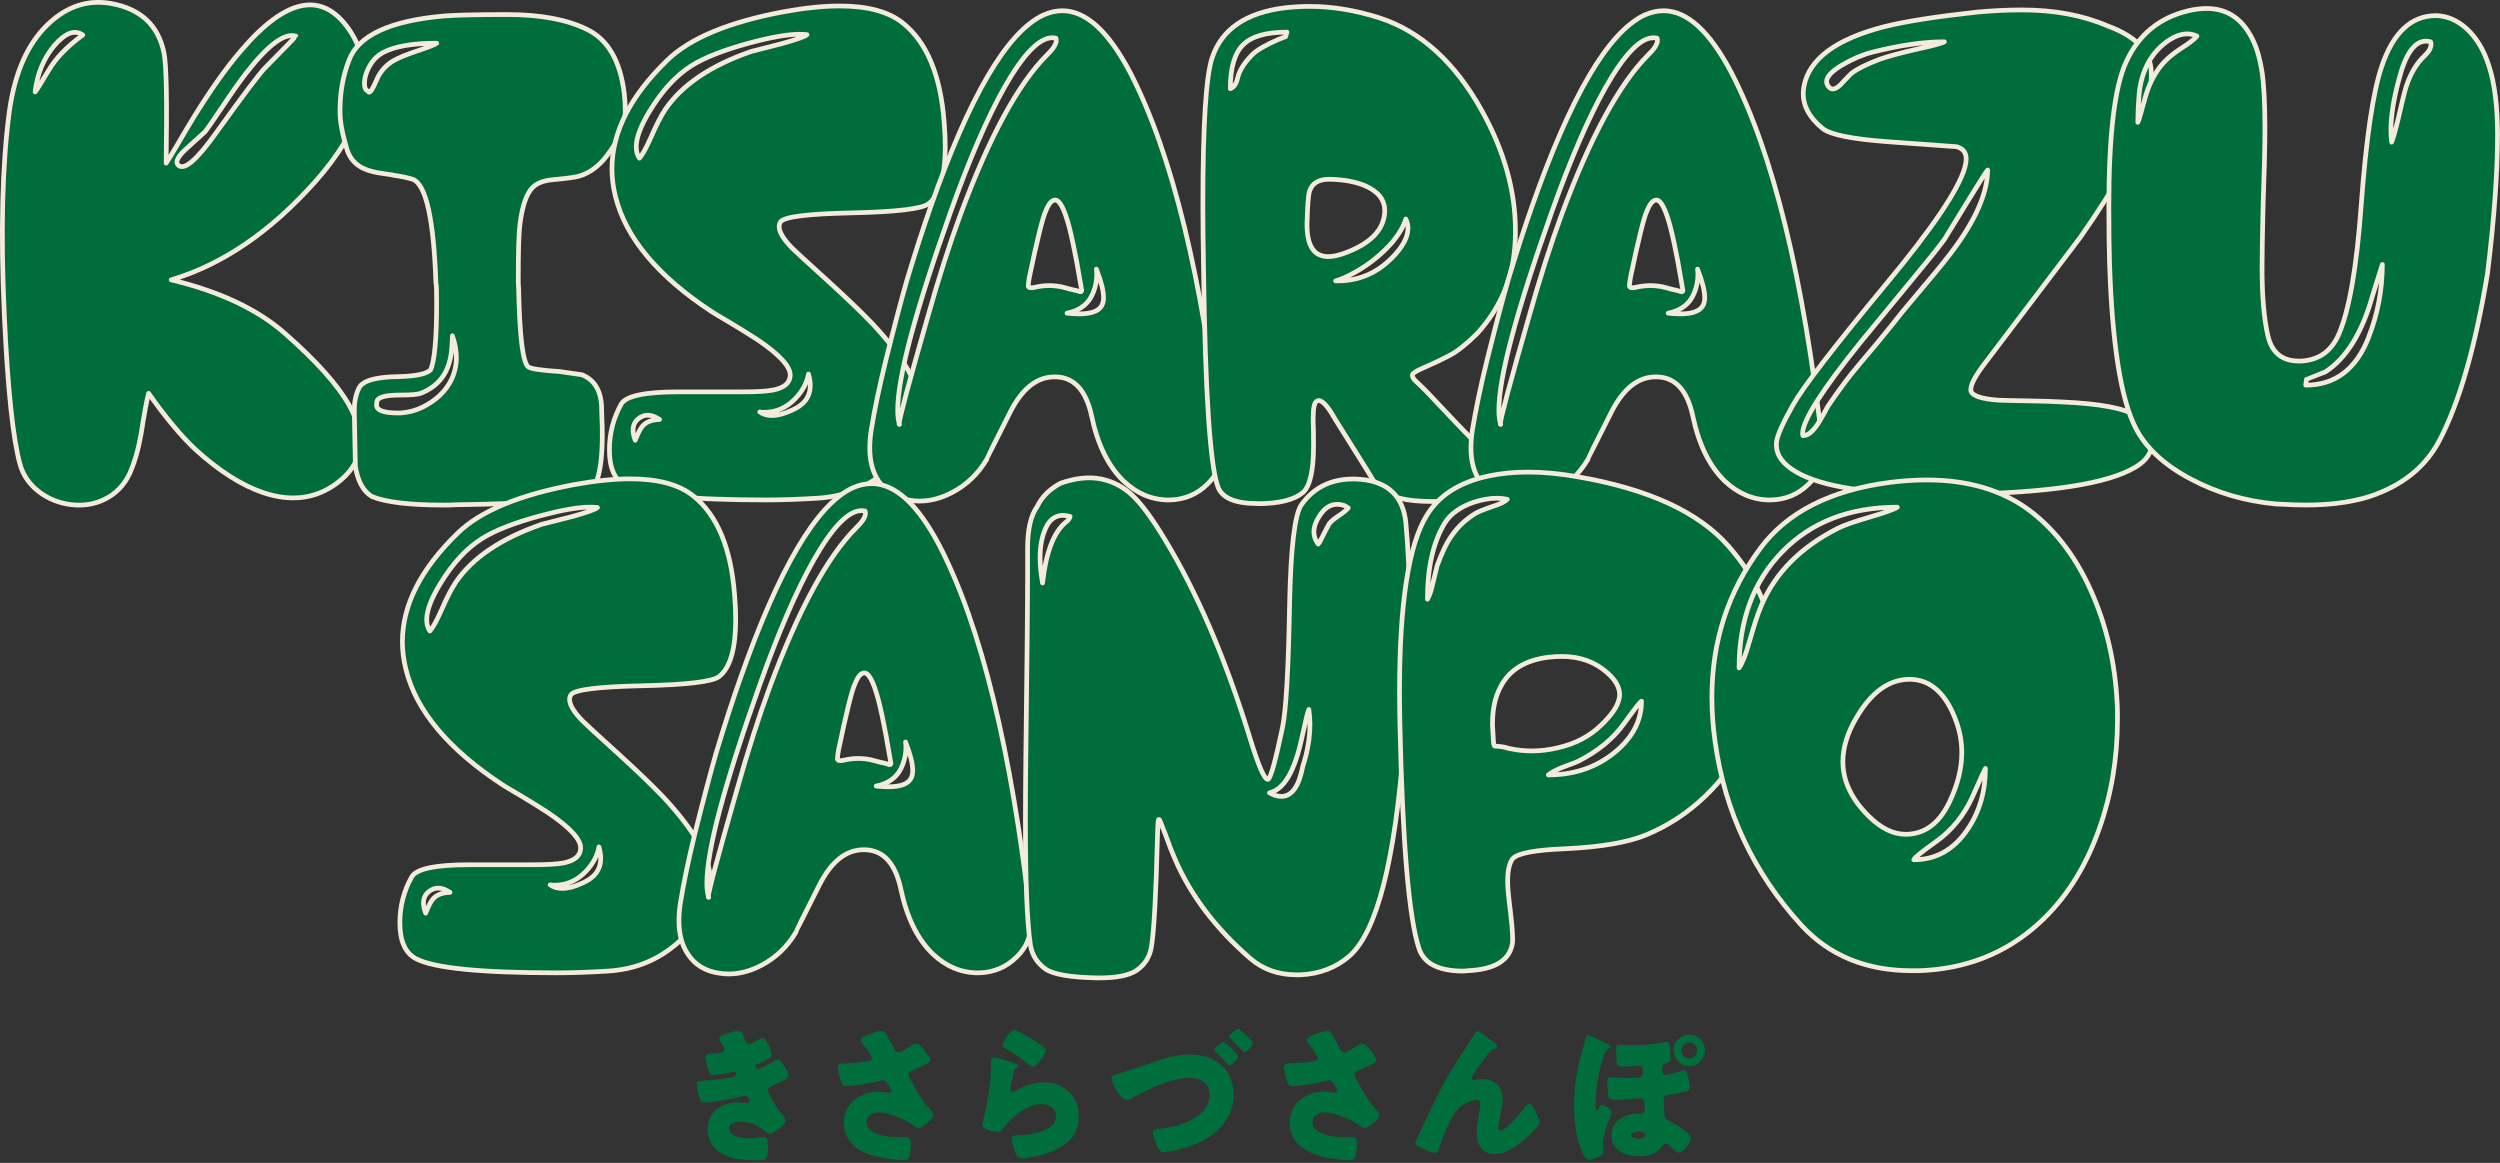 <svg width="531" height="247" viewBox="0 0 531 247" fill="none" xmlns="http://www.w3.org/2000/svg">
<rect x="0" y="0" width="531" height="247" fill="#333333" stroke="none"/>
<path d="M76.58 22.49C75.11 27.66 71.92 33.01 67 38.53C57.47 49.23 47.26 56.2 36.36 59.44C46.7 61.92 54.76 65.73 60.54 70.84C67.18 76.67 71.72 81.74 74.15 86.05C78 92.94 77.14 98.47 71.56 102.63C67.05 105.98 61.8 106.64 55.82 104.61C51.26 103.04 46.49 100 41.53 95.49C38.49 92.65 35.17 88.67 31.57 83.55C31.21 84.77 30.68 87.63 29.97 92.14C29.41 95.38 28.6 98.2 27.54 100.58C26.37 103.06 24.6 104.89 22.22 106.05C20.09 107.11 17.73 107.49 15.15 107.19C12.61 106.89 10.36 106 8.38 104.53C6.3 102.96 4.93 101.01 4.27 98.68C2.75 93.21 1.63 82.64 0.92 66.97C0.11 49.38 0.47 34.93 1.99 23.63C3.16 15.32 5.94 9.11 10.35 5C14.31 1.3 18.72 -0.12 23.58 0.74C29.86 1.86 33.62 5.35 34.83 11.23C35.34 13.61 35.49 21.42 35.29 34.65C35.64 34.14 36.4 32.9 37.57 30.92C39.04 28.39 40.23 26.38 41.14 24.91C44.74 19.08 48.08 14.37 51.18 10.77C60.81 -0.52 68.49 -1.99 74.22 6.37C77.41 11.14 78.2 16.51 76.58 22.49ZM10.28 15.04C11.8 12.4 14.23 9.87 17.58 7.44C15.91 6.22 13.9 6.96 11.57 9.64C9.29 12.33 7.92 15.62 7.46 19.52C7.71 19.27 8.65 17.77 10.27 15.03L10.28 15.04ZM52.25 15.57C50.88 17.34 49.18 19.75 47.16 22.79C45.18 25.73 43.97 27.48 43.51 28.04C43.66 27.89 42.34 29.08 39.56 31.61C37.78 33.23 37.2 34.37 37.81 35.03C39.03 36.35 41.71 34.09 45.87 28.26C51.8 20 55.32 15.33 56.44 14.27C60.7 9.96 62.83 7.76 62.83 7.66C60.4 6.95 56.87 9.59 52.26 15.57H52.25Z" fill="#006E3C" stroke="#F5EBDC" stroke-linecap="round" stroke-linejoin="round"/>
<path d="M83.4 37.16C81.17 36.86 79.8 36.63 79.29 36.48C76.3 35.82 74.42 34.2 73.66 31.61C72.7 28.42 72.22 25.83 72.22 23.85V23.01C72.27 19.36 72.9 15.97 74.12 12.82C76.05 7.55 82.79 4.41 94.34 3.39C96.93 3.19 101.38 3.09 107.72 3.09C114.82 3.09 120.49 4.15 124.75 6.28C129.11 8.41 131.72 12.89 132.58 19.74C132.73 20.96 132.81 22.33 132.81 23.85C132.81 26.59 131.49 29.68 128.86 33.13C127.19 35.31 125.26 36.73 123.08 37.39C122.27 37.64 120.44 37.9 117.61 38.15C115.63 38.3 114.16 38.83 113.2 39.75C111.88 41.02 110.97 43.58 110.46 47.43C110.21 49.2 110.08 53.13 110.08 59.22C110.08 60.03 110.1 60.74 110.16 61.35C110.36 71.49 111.05 77.01 112.21 77.93C112.77 78.34 115 78.67 118.9 78.92C121.08 79.22 122.65 79.45 123.61 79.6C126.4 80.72 127.79 83.2 127.79 87.05V87.28C128.3 97.06 127.41 102.87 125.13 104.69C122.75 106.16 113.5 107 97.38 107.2C96.26 107.25 95.22 107.28 94.26 107.28C87.01 107.28 81.92 106.67 78.98 105.46C77.16 104.35 75.99 102.22 75.48 99.07C75.33 91.97 75.25 88 75.25 87.13C75.25 85.36 75.58 83.78 76.24 82.42C77 80.85 79.84 80.04 84.76 79.99C88.41 79.89 90.64 79.41 91.45 78.55C92.31 76.68 92.74 71.91 92.74 64.26C92.74 61.62 92.69 60.26 92.59 60.15C92.13 46.62 90.51 39.27 87.72 38.1C86.6 37.75 85.16 37.44 83.39 37.19L83.4 37.16ZM80.21 16.48C81.02 14.91 82.14 13.72 83.56 12.91C84.57 12.3 86.3 11.59 88.73 10.78C91.01 10.02 92.35 9.49 92.76 9.18C87.64 9.18 83.84 9.84 81.36 11.16C79.84 11.97 78.7 13.32 77.94 15.19C77.58 16.1 77.41 16.94 77.41 17.7C77.41 18.61 77.66 19.17 78.17 19.37C78.42 20.08 79.11 19.12 80.22 16.48H80.21ZM80.06 85.37C80.01 85.62 79.98 85.85 79.98 86.05C79.98 87.17 81.53 87.72 84.62 87.72H85C86.67 87.62 88.24 87.21 89.71 86.5C92.6 85.08 94.65 83.13 95.87 80.65C96.58 79.18 96.93 77.61 96.93 75.94C96.93 74.47 96.65 72.92 96.09 71.3C96.09 71.35 96.06 71.96 96.01 73.12C95.96 74.39 95.81 75.53 95.55 76.54C94.74 79.89 92.69 82.22 89.39 83.53C88.78 83.78 87.31 83.91 84.98 83.91C81.79 83.91 80.14 84.39 80.04 85.35L80.06 85.37Z" fill="#006E3C" stroke="#F5EBDC" stroke-linecap="round" stroke-linejoin="round"/>
<path d="M180.77 45.22C171.49 45.42 166.5 46.06 165.79 47.12C165.59 47.42 165.49 47.75 165.49 48.11C165.49 49.28 166.4 50.8 168.23 52.67C168.94 53.38 171.45 55.69 175.76 59.59C179.71 63.19 182.88 66.23 185.26 68.71C192 75.91 195.37 81.81 195.37 86.43C195.37 87.09 195.32 87.7 195.22 88.25C194.16 93.32 191.57 97.45 187.46 100.64C183.61 103.73 179.05 105.46 173.77 105.81C169.71 106.06 166.04 106.19 162.75 106.19C146.53 106.19 136.54 105.18 132.79 103.15C130.56 101.93 129.44 99.4 129.44 95.55C129.44 92.05 130.28 88.81 131.95 85.82C132.91 84.1 136.99 83.23 144.19 83.23H157.8C160.74 83.23 162.87 83.1 164.19 82.85C166.52 82.39 167.74 81.38 167.84 79.81V79.66C167.84 77.79 165.51 75.28 160.85 72.13C159.38 71.17 157.5 70 155.22 68.63C152.89 67.26 151.57 66.48 151.27 66.27C139.76 58.72 132.92 50.56 130.74 41.79C130.23 39.81 129.98 37.84 129.98 35.86C129.98 28.05 133.91 20.35 141.77 12.75C146.58 8.09 154.82 4.67 166.48 2.49C170.94 1.68 174.89 1.27 178.34 1.27C184.32 1.27 188.81 2.49 191.8 4.92C196.87 8.98 199.78 16 200.54 25.98C200.69 27.8 200.77 29.5 200.77 31.07C200.77 37.36 199.6 41.41 197.27 43.24C195.9 44.36 190.4 45.01 180.77 45.22ZM136.44 90.54C137.2 89.63 138.42 89.15 140.09 89.1C139.18 88.49 138.34 88.19 137.58 88.19C136.92 88.19 136.29 88.42 135.68 88.87C134.87 89.48 134.46 90.31 134.46 91.38C134.46 91.99 134.61 92.7 134.92 93.51C135.53 91.99 136.03 91 136.44 90.54ZM138.26 29.18C139.37 26.59 140.39 24.62 141.3 23.25C144.85 18.03 150.93 13.92 159.55 10.93C159.9 10.83 162.08 10.27 166.09 9.26C169.18 8.4 170.96 7.77 171.41 7.36C170.9 7.31 170.37 7.28 169.81 7.28C167.33 7.28 163.83 7.89 159.32 9.1C153.85 10.57 149.69 12.19 146.85 13.97C143.55 16.05 140.56 19.32 137.88 23.78C136.06 26.82 135.14 29.28 135.14 31.16C135.14 32.17 135.37 32.98 135.82 33.59C136.48 32.83 137.29 31.36 138.25 29.18H138.26ZM161.37 87.5C162.08 88.01 162.94 88.26 163.96 88.26C165.18 88.26 166.59 87.88 168.22 87.12C170.81 86.01 172.1 84.26 172.1 81.87C172.1 81.11 171.97 80.3 171.72 79.44C171.42 81.26 170.5 82.99 168.98 84.61C167.1 86.59 164.87 87.58 162.29 87.58C161.99 87.58 161.68 87.56 161.38 87.5H161.37Z" fill="#006E3C" stroke="#F5EBDC" stroke-linecap="round" stroke-linejoin="round"/>
<path d="M259.4 94.57C259.45 95.03 259.48 95.46 259.48 95.86C259.48 98.55 258.49 100.85 256.51 102.78C254.28 105.01 251.54 106.15 248.3 106.2C244.7 106.2 241.48 104.86 238.64 102.17C235.4 99.03 233.14 94.44 231.87 88.41C230.7 82.94 228.17 80.15 224.27 80.05H223.97C220.22 80.05 217.08 82.56 214.54 87.58C211.19 94.22 209.52 97.57 209.52 97.62L209.6 97.54C207.78 100.63 205.32 102.99 202.22 104.61C199.89 105.83 197.58 106.43 195.3 106.43C194.69 106.43 194.06 106.38 193.4 106.28C190.36 105.88 188.08 104.48 186.56 102.1C185.34 100.23 184.74 97.92 184.74 95.18C184.74 93.96 184.84 92.7 185.04 91.38C185.75 87.02 186.79 82.05 188.16 76.48C189.98 69.18 191.48 63.5 192.65 59.45C194.47 53.42 196.15 48.25 197.67 43.94C205.93 20.37 213.91 6.79 221.62 3.19C222.99 2.58 224.33 2.28 225.65 2.28C230.67 2.28 235.48 6.69 240.1 15.51C248.92 32.59 255.36 58.95 259.41 94.58L259.4 94.57ZM191.05 90.16C191 90.16 190.97 90.14 190.97 90.08C190.97 89.07 192.97 81.56 196.98 67.57C199.36 59.11 201.72 51.73 204.05 45.44C210.13 29.07 216.24 17.82 222.37 11.68C223.69 10.41 224.35 9.37 224.35 8.56C224.35 8.41 224.32 8.26 224.27 8.1C224.02 8.05 223.76 8.02 223.51 8.02C220.72 8.02 217.32 11.54 213.32 18.59C209.67 25.08 205.87 33.87 201.92 44.97C194.42 66.06 190.67 80.1 190.67 87.09C190.67 88.36 190.8 89.37 191.05 90.13V90.16ZM228.76 55.95C228.15 52.71 227.59 50.12 227.09 48.19C226.07 44.39 225.09 42.49 224.12 42.49C223.41 42.49 222.75 43.25 222.14 44.77C221.48 46.14 220.32 50.83 218.64 58.84C218.49 59.7 218.41 60.28 218.41 60.59V60.82C218.46 61.02 218.66 61.12 219.02 61.12C219.22 61.12 219.45 61.1 219.7 61.04C220.76 60.79 221.8 60.66 222.82 60.66C223.99 60.66 225.13 60.81 226.24 61.12C226.7 61.27 227.51 61.48 228.67 61.73L229.43 61.96H229.51C229.66 61.96 229.74 61.88 229.74 61.73V61.58C229.69 61.33 229.36 59.45 228.75 55.95H228.76ZM226.63 66.52C227.54 66.62 228.4 66.67 229.22 66.67C231.75 66.67 233.35 66.09 234.01 64.92C234.26 64.46 234.39 63.88 234.39 63.17C234.39 61.75 233.88 59.75 232.87 57.16C232.92 57.52 232.95 57.9 232.95 58.3C232.95 59.57 232.72 60.78 232.27 61.95C231.36 64.43 229.48 65.96 226.64 66.51L226.63 66.52Z" fill="#006E3C" stroke="#F5EBDC" stroke-linecap="round" stroke-linejoin="round"/>
<path d="M267.12 106.96C262.35 106.96 259.54 105.77 258.68 103.39C257.01 98.78 255.99 83.44 255.64 57.39C255.54 52.32 255.49 47.68 255.49 43.48C255.49 26.55 256.15 16.13 257.47 12.23C259.5 6.2 264.64 2.68 272.9 1.66C274.62 1.46 276.37 1.36 278.15 1.36C282.96 1.36 287.91 2.17 292.98 3.79C301.75 6.63 309 13.19 314.73 23.48C319.49 32.05 321.88 40.56 321.88 49.03C321.88 50.25 321.83 51.44 321.73 52.6C321.17 59.49 318.54 65.55 313.82 70.77C311.59 73 309.64 74.56 307.97 75.45C306.3 76.34 304.35 77.26 302.12 78.23C300.95 78.74 300.27 79.14 300.07 79.45C300.02 79.55 299.99 79.65 299.99 79.75C299.99 80.16 300.34 80.66 301.05 81.27C302.22 82.33 304.5 84.69 307.89 88.34C311.24 91.89 313.59 94.27 314.96 95.49C317.29 97.52 318.46 99.29 318.46 100.81C318.46 101.37 318.31 101.87 318 102.33C316.28 104.97 311.87 106.36 304.77 106.51H303.93C298.81 106.51 295.06 105.6 292.68 103.77C292.68 103.57 289.61 98.6 283.48 88.87C282.06 86.34 280.92 85.07 280.06 85.07C279.96 85.07 279.88 85.1 279.83 85.15C279.22 85.3 278.92 86.47 278.92 88.65V89.87C278.97 90.53 279 92.07 279 94.51C279 99.88 278.26 103.23 276.8 104.55C274.92 106.17 271.71 106.98 267.14 106.98L267.12 106.96ZM262.86 16.63C263.21 15.01 264.28 13.31 266.05 11.54C267.06 10.58 268.91 9.51 271.6 8.35C272.46 8 272.94 7.82 273.04 7.82L273.34 6.83C268.93 6.83 265.84 7.72 264.06 9.49C262.24 11.26 261.32 14.38 261.32 18.84C262.08 18.54 262.59 17.8 262.84 16.64L262.86 16.63ZM277.61 47.2V47.73C277.61 52.24 279.1 54.5 282.1 54.5C283.06 54.5 284.18 54.27 285.45 53.82C291.08 51.79 293.97 48.83 294.12 44.92V44.77C294.12 42.44 292.72 40.66 289.94 39.45C287.86 38.59 285.38 38.13 282.49 38.08H282.26C280.08 38.08 278.71 38.92 278.15 40.59C277.9 41.35 277.72 43.56 277.62 47.2H277.61ZM295.55 54.88C297.88 52.55 299.05 50.42 299.05 48.49C299.05 47.83 298.9 47.17 298.59 46.51C298.13 48.03 297.22 49.63 295.85 51.3C293.62 53.89 290.98 56.04 287.94 57.76C286.32 58.67 284.9 59.31 283.68 59.66C288.29 59.76 292.25 58.17 295.54 54.87L295.55 54.88Z" fill="#006E3C" stroke="#F5EBDC" stroke-linecap="round" stroke-linejoin="round"/>
<path d="M387.09 94.57C387.14 95.03 387.17 95.46 387.17 95.86C387.17 98.55 386.18 100.85 384.2 102.78C381.97 105.01 379.23 106.15 375.99 106.2C372.39 106.2 369.17 104.86 366.33 102.17C363.09 99.03 360.83 94.44 359.56 88.41C358.39 82.94 355.86 80.15 351.96 80.05H351.66C347.91 80.05 344.77 82.56 342.23 87.58C338.88 94.22 337.21 97.57 337.21 97.62L337.29 97.54C335.47 100.63 333.01 102.99 329.91 104.61C327.58 105.83 325.27 106.43 322.99 106.43C322.38 106.43 321.75 106.38 321.09 106.28C318.05 105.88 315.77 104.48 314.25 102.1C313.03 100.23 312.43 97.92 312.43 95.18C312.43 93.96 312.53 92.7 312.73 91.38C313.44 87.02 314.48 82.05 315.85 76.48C317.67 69.18 319.17 63.5 320.34 59.45C322.16 53.42 323.84 48.25 325.36 43.94C333.62 20.37 341.6 6.79 349.31 3.19C350.68 2.58 352.02 2.28 353.34 2.28C358.36 2.28 363.17 6.69 367.79 15.51C376.61 32.59 383.05 58.95 387.1 94.58L387.09 94.57ZM318.74 90.16C318.69 90.16 318.66 90.14 318.66 90.08C318.66 89.07 320.66 81.56 324.67 67.57C327.05 59.11 329.41 51.73 331.74 45.44C337.82 29.07 343.93 17.82 350.06 11.68C351.38 10.41 352.04 9.37 352.04 8.56C352.04 8.41 352.01 8.26 351.96 8.1C351.71 8.05 351.45 8.02 351.2 8.02C348.41 8.02 345.01 11.54 341.01 18.59C337.36 25.08 333.56 33.87 329.61 44.97C322.11 66.06 318.36 80.1 318.36 87.09C318.36 88.36 318.49 89.37 318.74 90.13V90.16ZM356.45 55.95C355.84 52.71 355.28 50.12 354.78 48.19C353.76 44.39 352.78 42.49 351.81 42.49C351.1 42.49 350.44 43.25 349.83 44.77C349.17 46.14 348.01 50.83 346.33 58.84C346.18 59.7 346.1 60.28 346.1 60.59V60.82C346.15 61.02 346.35 61.12 346.71 61.12C346.91 61.12 347.14 61.1 347.39 61.04C348.45 60.79 349.49 60.66 350.51 60.66C351.68 60.66 352.82 60.81 353.93 61.12C354.39 61.27 355.2 61.48 356.36 61.73L357.12 61.96H357.2C357.35 61.96 357.43 61.88 357.43 61.73V61.58C357.38 61.33 357.05 59.45 356.44 55.95H356.45ZM354.32 66.52C355.23 66.62 356.09 66.67 356.91 66.67C359.44 66.67 361.04 66.09 361.7 64.92C361.95 64.46 362.08 63.88 362.08 63.17C362.08 61.75 361.57 59.75 360.56 57.16C360.61 57.52 360.64 57.9 360.64 58.3C360.64 59.57 360.41 60.78 359.96 61.95C359.05 64.43 357.17 65.96 354.33 66.51L354.32 66.52Z" fill="#006E3C" stroke="#F5EBDC" stroke-linecap="round" stroke-linejoin="round"/>
<path d="M447.73 5.53C453.86 7.81 456.93 11.13 456.93 15.49V16.02C456.93 19.57 456.47 22.79 455.56 25.68C454.04 31.26 449.48 39.49 441.87 50.39C429.91 66.2 423.17 75.1 421.65 77.08C419.62 79.72 418.61 81.59 418.61 82.71V83.01C418.91 84.07 420.84 84.73 424.39 84.99C425.45 85.04 427.53 85.09 430.62 85.14C433.71 85.19 436.14 85.27 437.92 85.37C445.93 85.73 451.15 86.69 453.58 88.26C455.91 89.78 457.08 91.63 457.08 93.81V93.96C457.08 96.09 455.91 97.84 453.58 99.21C447.75 102.76 435.28 104.68 416.17 104.99H412.14C397.19 104.99 387 103.42 381.57 100.28C378.73 98.66 377.31 96.73 377.31 94.5V93.97C377.46 92.55 378.63 89.92 380.81 86.06C382.94 82.26 389.53 73.69 400.58 60.36C410.36 48.6 415.94 40.36 417.31 35.65C417.51 34.94 417.61 34.31 417.61 33.75C417.61 32.38 416.93 31.52 415.56 31.16C415.51 31.16 410.64 30.81 400.96 30.1C393.36 29.54 388.74 28.61 387.12 27.29C384.38 25.06 383.01 22.6 383.01 19.91C383.01 19.4 383.06 18.87 383.16 18.31C384.27 12.53 389.93 8.33 400.12 5.69C404.48 4.58 411.07 3.54 419.89 2.57C423.13 2.27 426.33 2.11 429.47 2.11C436.36 2.11 442.44 3.25 447.72 5.53H447.73ZM382.95 92.51H383.1C383.96 92.51 384.92 91.75 385.99 90.23C386.29 89.77 386.7 89.09 387.21 88.18C387.72 87.27 388.05 86.66 388.2 86.36C390.02 83.67 391.7 81.37 393.22 79.44C394.33 78.07 396.16 75.89 398.69 72.9C401.02 70.06 402.8 67.86 404.01 66.29C404.67 65.48 406.52 63.27 409.56 59.68C412.09 56.69 414.07 54.21 415.49 52.23C419.9 46.1 422.13 40.72 422.18 36.11C421.98 36.26 420.56 38.49 417.92 42.8C415.08 47.46 413.43 50.15 412.98 50.86C411.81 52.48 409.33 55.57 405.53 60.14C400.21 66.58 396.76 70.76 395.19 72.69C386.98 82.88 382.87 89.34 382.87 92.08C382.87 92.23 382.89 92.38 382.95 92.54V92.51ZM397.7 11.08C395.67 11.59 393.52 12.5 391.24 13.82C389.06 15.14 387.97 16.3 387.97 17.32C387.97 17.78 388.17 18.21 388.58 18.61C388.78 18.81 389.01 18.91 389.26 18.91C389.72 18.91 390.27 18.61 390.93 18C391.13 17.75 391.56 17.29 392.22 16.63C392.73 16.07 393.11 15.69 393.36 15.49C394.58 14.58 396.53 13.62 399.21 12.6C400.88 11.99 403.59 11.26 407.35 10.4C410.64 9.69 412.52 9.18 412.98 8.88C408.57 8.88 403.48 9.62 397.7 11.08Z" fill="#006E3C" stroke="#F5EBDC" stroke-linecap="round" stroke-linejoin="round"/>
<path d="M504.87 104.91C500.76 106.48 495.72 107.27 489.74 107.27C488.17 107.27 486.04 107.19 483.35 107.04C476.81 106.43 470.83 104.68 465.41 101.79C459.78 98.85 455.85 95.23 453.62 90.92C450.48 84.79 448.63 73.15 448.07 56.02C447.97 53.08 447.92 49.03 447.92 43.85C447.92 28.69 449.14 18.48 451.57 13.21C454.2 7.38 458.64 3.73 464.88 2.26C466.25 1.96 467.51 1.8 468.68 1.8C473.29 1.8 476.66 4.23 478.79 9.1C479.45 10.57 479.98 12.5 480.39 14.88C480.85 17.72 481.07 21.83 481.07 27.2C481.07 31.15 480.94 36.55 480.69 43.39C480.54 49.52 480.46 54.06 480.46 57C480.46 62.83 480.86 67.57 481.68 71.22C482.49 74.87 484.69 76.69 488.29 76.69H488.75C492.5 76.49 495.16 74.61 496.73 71.06C498.96 65.99 500.56 56.82 501.52 43.54C502.58 29.35 504.03 19.57 505.85 14.19C508.28 6.94 512.13 3.32 517.41 3.32C519.74 3.37 521.9 4.28 523.87 6.06C526 7.99 527.6 10.65 528.66 14.04C529.88 17.79 530.48 22.66 530.48 28.64C530.48 36.6 529.77 46.41 528.35 58.06C525.76 73.72 522.34 85.58 518.09 93.64C515.35 98.81 510.94 102.56 504.86 104.89L504.87 104.91ZM455.37 21.73C456.03 19.04 456.99 16.79 458.26 14.96C459.27 13.39 460.85 11.89 462.97 10.47C465.05 9.15 466.26 8.22 466.62 7.66C465.96 7.36 465.28 7.2 464.57 7.2C463.05 7.2 461.43 7.88 459.7 9.25C456.86 11.53 455.11 14.78 454.45 18.98C454.4 19.28 454.3 20.58 454.15 22.86L454.07 25.98C454.22 25.78 454.65 24.36 455.36 21.72L455.37 21.73ZM503.04 71.76C505.02 66.74 506.01 61.55 506.01 56.17L503.96 62.71C501.73 70.67 498.38 76.09 493.92 78.98C491.28 80.04 489.94 80.58 489.89 80.58L489.74 81.8C495.97 81.8 500.41 78.45 503.05 71.76H503.04ZM509.5 24.7C510.26 21.35 510.79 19.23 511.1 18.31C512.01 15.57 513.3 13.42 514.98 11.85C515.89 10.99 516.35 10.18 516.35 9.42C516.35 9.22 516.32 9.04 516.27 8.89C515.91 8.79 515.59 8.74 515.28 8.74C512.8 8.74 510.84 11.58 509.43 17.26C508.37 21.27 507.83 24.71 507.83 27.6C507.83 28.51 507.88 29.37 507.98 30.19C508.28 29.53 508.79 27.71 509.5 24.72V24.7Z" fill="#006E3C" stroke="#F5EBDC" stroke-linecap="round" stroke-linejoin="round"/>
<path d="M136.26 145.66C126.98 145.86 121.99 146.5 121.28 147.56C121.08 147.86 120.98 148.19 120.98 148.55C120.98 149.72 121.89 151.24 123.72 153.11C124.43 153.82 126.94 156.13 131.25 160.03C135.2 163.63 138.37 166.67 140.75 169.15C147.49 176.35 150.86 182.25 150.86 186.87C150.86 187.53 150.81 188.14 150.71 188.69C149.65 193.76 147.06 197.89 142.95 201.08C139.1 204.17 134.54 205.9 129.26 206.25C125.2 206.5 121.53 206.63 118.24 206.63C102.02 206.63 92.03 205.62 88.28 203.59C86.05 202.37 84.93 199.84 84.93 195.99C84.93 192.49 85.77 189.25 87.44 186.26C88.4 184.54 92.48 183.67 99.68 183.67H113.29C116.23 183.67 118.36 183.54 119.68 183.29C122.01 182.83 123.23 181.82 123.33 180.25V180.1C123.33 178.23 121 175.72 116.34 172.57C114.87 171.61 112.99 170.44 110.71 169.07C108.38 167.7 107.06 166.92 106.76 166.71C95.25 159.16 88.41 151 86.23 142.23C85.72 140.25 85.47 138.28 85.47 136.3C85.47 128.49 89.4 120.79 97.26 113.19C102.07 108.53 110.31 105.11 121.97 102.93C126.43 102.12 130.38 101.71 133.83 101.71C139.81 101.71 144.3 102.93 147.29 105.36C152.36 109.42 155.27 116.44 156.03 126.42C156.18 128.24 156.26 129.94 156.26 131.51C156.26 137.8 155.09 141.85 152.76 143.68C151.39 144.8 145.89 145.45 136.26 145.66ZM91.93 190.98C92.69 190.07 93.91 189.59 95.58 189.54C94.67 188.93 93.83 188.63 93.07 188.63C92.41 188.63 91.78 188.86 91.17 189.31C90.36 189.92 89.95 190.75 89.95 191.82C89.95 192.43 90.1 193.14 90.41 193.95C91.02 192.43 91.52 191.44 91.93 190.98ZM93.75 129.62C94.86 127.03 95.88 125.06 96.79 123.69C100.34 118.47 106.42 114.36 115.04 111.37C115.39 111.27 117.57 110.71 121.58 109.7C124.67 108.84 126.45 108.21 126.9 107.8C126.39 107.75 125.86 107.72 125.3 107.72C122.82 107.72 119.32 108.33 114.81 109.54C109.34 111.01 105.18 112.63 102.34 114.41C99.04 116.49 96.05 119.76 93.37 124.22C91.55 127.26 90.63 129.72 90.63 131.6C90.63 132.61 90.86 133.42 91.31 134.03C91.97 133.27 92.78 131.8 93.74 129.62H93.75ZM116.86 187.94C117.57 188.45 118.43 188.7 119.45 188.7C120.67 188.7 122.08 188.32 123.71 187.56C126.3 186.45 127.59 184.7 127.59 182.31C127.59 181.55 127.46 180.74 127.21 179.88C126.91 181.7 125.99 183.43 124.47 185.05C122.59 187.03 120.36 188.02 117.78 188.02C117.48 188.02 117.17 188 116.87 187.94H116.86Z" fill="#006E3C" stroke="#F5EBDC" stroke-linecap="round" stroke-linejoin="round"/>
<path d="M218.87 195.01C218.92 195.47 218.95 195.9 218.95 196.3C218.95 198.99 217.96 201.29 215.98 203.22C213.75 205.45 211.01 206.59 207.77 206.64C204.17 206.64 200.95 205.3 198.11 202.61C194.87 199.47 192.61 194.88 191.34 188.85C190.17 183.38 187.64 180.59 183.74 180.49H183.44C179.69 180.49 176.55 183 174.01 188.02C170.66 194.66 168.99 198.01 168.99 198.06L169.07 197.98C167.25 201.07 164.79 203.43 161.69 205.05C159.36 206.27 157.05 206.87 154.77 206.87C154.16 206.87 153.53 206.82 152.87 206.72C149.83 206.32 147.55 204.92 146.03 202.54C144.81 200.67 144.21 198.36 144.21 195.62C144.21 194.4 144.31 193.14 144.51 191.82C145.22 187.46 146.26 182.49 147.63 176.92C149.45 169.62 150.95 163.94 152.12 159.89C153.94 153.86 155.62 148.69 157.14 144.38C165.4 120.81 173.38 107.23 181.09 103.63C182.46 103.02 183.8 102.72 185.12 102.72C190.14 102.72 194.95 107.13 199.57 115.95C208.39 133.03 214.83 159.39 218.88 195.02L218.87 195.01ZM150.52 190.6C150.47 190.6 150.44 190.58 150.44 190.52C150.44 189.51 152.44 182 156.45 168.01C158.83 159.55 161.19 152.17 163.52 145.88C169.6 129.51 175.71 118.26 181.84 112.12C183.16 110.85 183.82 109.81 183.82 109C183.82 108.85 183.79 108.7 183.74 108.54C183.49 108.49 183.23 108.46 182.98 108.46C180.19 108.46 176.79 111.98 172.79 119.03C169.14 125.52 165.34 134.31 161.39 145.41C153.89 166.5 150.14 180.54 150.14 187.53C150.14 188.8 150.27 189.81 150.52 190.57V190.6ZM188.23 156.39C187.62 153.15 187.06 150.56 186.56 148.63C185.54 144.83 184.56 142.93 183.59 142.93C182.88 142.93 182.22 143.69 181.61 145.21C180.95 146.58 179.79 151.27 178.11 159.28C177.96 160.14 177.88 160.72 177.88 161.03V161.26C177.93 161.46 178.13 161.56 178.49 161.56C178.69 161.56 178.92 161.54 179.17 161.48C180.23 161.23 181.27 161.1 182.29 161.1C183.46 161.1 184.6 161.25 185.71 161.56C186.17 161.71 186.98 161.92 188.14 162.17L188.9 162.4H188.98C189.13 162.4 189.21 162.32 189.21 162.17V162.02C189.16 161.77 188.83 159.89 188.22 156.39H188.23ZM186.1 166.96C187.01 167.06 187.87 167.11 188.69 167.11C191.22 167.11 192.82 166.53 193.48 165.36C193.73 164.9 193.86 164.32 193.86 163.61C193.86 162.19 193.35 160.19 192.34 157.6C192.39 157.96 192.42 158.34 192.42 158.74C192.42 160.01 192.19 161.22 191.74 162.39C190.83 164.87 188.95 166.4 186.11 166.95L186.1 166.96Z" fill="#006E3C" stroke="#F5EBDC" stroke-linecap="round" stroke-linejoin="round"/>
<path d="M241.28 206.19C239.71 207.2 237.1 207.71 233.45 207.71H233.15C227.42 207.61 223.72 206.98 222.05 205.81C220.27 204.54 219.21 202.84 218.86 200.72C218.15 195.85 217.8 187.09 217.8 174.41C217.8 170.41 217.82 166.02 217.88 161.26C218.13 141.59 218.26 128.44 218.26 121.8V116.48C218.26 112.43 218.94 109.46 220.31 107.58C221.27 105.55 222.92 103.91 225.25 102.64C228.44 101.53 231.31 101.22 233.84 101.73C236.37 102.24 238.6 103.4 240.53 105.23C242.46 107.05 244.74 110.15 247.37 114.51C254.31 125.91 260.37 140.06 265.54 156.94C267.31 162.67 268.55 165.53 269.27 165.53H269.35C269.91 165.23 270.92 161.58 272.39 154.58C273.15 151.03 273.66 142.26 273.91 128.27C274.16 116.26 275 109.24 276.42 107.21C279.01 103.56 282.68 101.74 287.44 101.74C288 101.74 288.55 101.77 289.11 101.82C294.89 102.38 298.06 105.47 298.61 111.1C299.12 116.52 299.37 122.63 299.37 129.42C299.37 137.99 298.96 147.59 298.15 158.24C296.27 182.93 292.45 197.85 286.67 203.02C283.83 205.5 280.36 206.85 276.25 207.05H275.34C271.49 207.05 268.22 205.88 265.53 203.55C258.28 197.27 252.98 190.3 249.64 182.64C248.93 181.02 248.24 179.27 247.59 177.39C246.88 175.57 246.5 174.6 246.45 174.5C246.35 174.2 246.25 174.04 246.15 174.04C246.1 174.04 246.05 174.14 246 174.34C245.95 174.64 245.9 175.68 245.85 177.46C245.55 189.88 245.11 197.76 244.56 201.11C244.2 203.29 243.12 204.99 241.29 206.2L241.28 206.19ZM226.38 110.92C226.89 110.52 227.19 110.11 227.29 109.7C226.73 109.55 226.23 109.47 225.77 109.47C224.2 109.47 223.01 110.31 222.2 111.98C221.34 113.75 220.91 115.91 220.91 118.44C220.91 120.11 221.09 121.91 221.44 123.84C222.15 117.35 223.8 113.04 226.38 110.91V110.92ZM269.64 168.4C270.55 168.91 271.39 169.16 272.15 169.16C274.38 169.16 275.9 167.03 276.71 162.77C277.72 159.68 278.23 156.69 278.23 153.8C278.23 152.74 278.15 151.7 278 150.68C277.75 151.29 277.39 152.68 276.94 154.86C276.43 157.24 275.98 159.09 275.57 160.41C274.1 165.18 272.12 167.84 269.64 168.39V168.4ZM280.44 114.87C281.55 112.64 282.19 111.42 282.34 111.22C282.69 110.76 283.35 110.21 284.32 109.55C285.33 108.89 286.02 108.33 286.37 107.88C285.86 107.53 285.46 107.32 285.15 107.27C284.74 107.17 284.36 107.12 284.01 107.12C282.49 107.12 281.2 108.01 280.13 109.78C279.42 110.9 279.07 111.96 279.07 112.97C279.07 113.88 279.37 114.74 279.98 115.56C280.18 115.36 280.33 115.13 280.44 114.88V114.87Z" fill="#006E3C" stroke="#F5EBDC" stroke-linecap="round" stroke-linejoin="round"/>
<path d="M321.29 182.39C320.58 183.35 320.23 184.93 320.23 187.1C320.23 188.32 320.33 189.71 320.53 191.28C321.04 195.29 321.29 198.02 321.29 199.49C321.29 199.95 321.26 200.28 321.21 200.48C320.6 204.03 317.43 205.93 311.71 206.18C311.3 206.23 310.92 206.26 310.57 206.26C305.45 206.21 302.38 204.59 301.37 201.39C299.24 194.9 297.9 179.04 297.34 153.79C297.29 151.41 297.26 149.13 297.26 146.95C297.26 128.2 299.19 115.7 303.04 109.47C305.63 105.21 309.98 102.43 316.12 101.11C318.71 100.55 321.52 100.27 324.56 100.27C327.8 100.27 331.3 100.6 335.05 101.26C350.15 103.85 360.87 108.79 367.21 116.09C373.44 123.24 376.56 130.76 376.56 138.67C376.56 144.25 374.99 150.02 371.85 156.01C366.43 166.3 359.05 173.4 349.72 177.3C345.82 178.92 340.09 179.91 332.54 180.27C326.05 180.52 322.3 181.23 321.29 182.4V182.39ZM304.33 123.92C304.84 121.84 305.14 120.6 305.24 120.19C306.25 117.35 307.32 115.17 308.43 113.65C309.75 111.78 311.42 110.23 313.45 109.01C314.06 108.66 315.25 108.17 317.02 107.57C318.54 107.11 319.58 106.61 320.14 106.05C319.43 105.9 318.7 105.82 317.94 105.82C316.47 105.82 314.85 106.1 313.07 106.66C310.13 107.67 308.05 109.17 306.84 111.15C304.41 115.16 303.19 120.53 303.19 127.27C303.59 126.61 303.98 125.5 304.33 123.92ZM320.52 158.97C322.14 159.33 323.76 159.5 325.39 159.5C327.21 159.5 329.06 159.27 330.94 158.82C334.64 157.96 337.68 156.36 340.06 154.03C342.24 151.95 343.51 150.13 343.86 148.56C343.96 148.21 344.01 147.88 344.01 147.57C344.01 146 343.15 144.45 341.42 142.93C338.83 140.6 335.61 139.43 331.76 139.43C330.9 139.43 329.98 139.48 329.02 139.58C323.95 140.19 320.5 142.32 318.68 145.97C317.56 148.05 317.01 150.63 317.01 153.73V154.11C317.16 156.9 317.26 158.32 317.31 158.37C317.41 158.47 317.71 158.52 318.22 158.52C318.98 158.57 319.74 158.72 320.5 158.98L320.52 158.97ZM342.19 160.41C346.5 157.17 348.65 153.34 348.65 148.93C348.4 149.03 347.15 150.63 344.92 153.72C342.64 156.91 339.39 159.57 335.19 161.7C334.89 161.85 333.77 162.28 331.84 162.99C330.47 163.55 329.48 164.08 328.87 164.59C333.99 164.59 338.42 163.2 342.18 160.41H342.19Z" fill="#006E3C" stroke="#F5EBDC" stroke-linecap="round" stroke-linejoin="round"/>
<path d="M444.66 126.73C447.8 134.13 449.5 142.24 449.75 151.06V152.88C449.75 161.04 448.46 168.77 445.87 176.07C442.93 184.38 438.62 191.1 432.94 196.22C425.99 202.51 417.55 205.83 407.62 206.18H406.1C396.37 206.18 388.54 202.96 382.61 196.52C372.47 185.42 366.36 172.44 364.29 157.59C363.83 154.35 363.61 151.18 363.61 148.09C363.61 136.18 367.06 125.61 373.95 116.38C379.63 108.78 388.75 104.14 401.32 102.47C404.06 102.12 406.69 101.94 409.23 101.94C418 101.94 425.27 104.1 431.05 108.4C436.83 112.76 441.36 118.87 444.66 126.72V126.73ZM371.59 136.23C372.55 132.83 373.39 130.3 374.1 128.63C377.04 121.69 382.46 116.21 390.37 112.21C391.54 111.6 393.84 110.79 397.29 109.78C400.43 108.87 402.33 108.18 402.99 107.73C392.85 107.73 384.72 110.87 378.58 117.16C372.45 123.45 369.38 131.68 369.38 141.87C370.09 140.86 370.82 138.98 371.58 136.24L371.59 136.23ZM394.4 152.27C392.42 155.57 391.43 158.73 391.43 161.77C391.43 165.88 393.25 169.73 396.9 173.33C399.49 175.92 402.12 177.21 404.81 177.21C405.32 177.21 405.85 177.16 406.41 177.06C409.65 176.5 412.21 174.25 414.09 170.29C415.81 166.69 416.68 163.22 416.68 159.87C416.68 157.69 416.32 155.59 415.62 153.56C413.49 147.43 410.17 144.34 405.66 144.28C401.3 144.28 397.55 146.94 394.41 152.26L394.4 152.27ZM417.82 176.3C420.41 172.55 421.7 168.19 421.7 163.22C421.6 163.32 420.68 165.32 418.96 169.23C417.18 173.13 414.65 176.28 411.36 178.66C408.22 180.89 406.59 182.21 406.49 182.61C411.15 182.61 414.93 180.51 417.82 176.3Z" fill="#006E3C" stroke="#F5EBDC" stroke-linecap="round" stroke-linejoin="round"/>
<path d="M358.79 219.784C360.646 219.784 362.118 221.256 362.118 223.112C362.118 224.968 360.646 226.44 358.79 226.44C356.966 226.44 355.462 224.968 355.462 223.112C355.462 221.256 356.966 219.784 358.79 219.784ZM358.79 221.416C357.862 221.416 357.094 222.184 357.094 223.112C357.094 224.04 357.862 224.808 358.79 224.808C359.75 224.808 360.486 224.04 360.486 223.112C360.486 222.184 359.718 221.416 358.79 221.416ZM337.254 219.912C337.702 219.912 340.422 221.224 341.382 221.704C341.83 221.928 342.054 222.12 342.054 222.312C342.054 222.536 341.734 222.696 341.574 222.792C341.126 223.112 340.934 223.56 340.742 224.04C339.622 226.792 338.886 231.528 338.886 234.504V235.048C338.886 235.56 338.918 235.912 339.206 235.912C339.43 235.912 339.59 235.528 339.782 235.112C339.878 234.888 340.038 234.6 340.262 234.6C340.678 234.6 342.342 235.656 342.342 236.264C342.342 236.424 342.246 236.648 342.182 236.808C341.414 238.568 340.518 240.936 340.518 242.888C340.518 243.4 340.582 243.912 340.582 244.424C340.582 245.096 340.198 245.384 339.334 245.8C338.63 246.12 337.926 246.344 337.414 246.344C336.934 246.344 336.614 245.896 336.23 245.064C334.758 241.928 334.342 238.216 334.342 234.792C334.342 231.048 334.886 227.4 335.878 223.816C336.07 223.112 336.518 221.704 336.742 220.648C336.806 220.36 336.902 219.912 337.254 219.912ZM354.662 222.376C354.726 222.792 354.822 223.88 354.822 224.776C354.822 225.384 354.63 225.512 354.534 225.576C354.278 225.704 353.99 225.8 353.734 225.896C353.094 226.12 353.062 226.344 353.062 226.952V227.528C353.062 227.944 353.19 228.36 353.67 228.36C354.022 228.36 356.774 227.592 357.286 227.432C357.446 227.368 357.606 227.336 357.766 227.336C358.214 227.336 358.406 228.136 358.534 228.648C358.662 229.128 358.918 230.504 358.918 230.984C358.918 231.592 358.662 231.688 357.574 231.944C356.55 232.2 355.494 232.36 354.47 232.52C353.862 232.616 353.35 232.872 353.35 233.576C353.35 233.992 353.478 236.168 353.542 236.776C353.606 237.544 353.67 237.672 354.342 237.992C355.334 238.44 359.142 240.616 359.142 241.704C359.142 242.504 357.606 244.808 356.518 244.808C356.134 244.808 355.75 244.488 355.014 243.72C354.566 243.272 354.214 242.888 353.83 242.888C353.51 242.888 353.382 243.048 353.222 243.272C351.974 245.064 350.086 245.576 348.006 245.576C345.222 245.576 342.278 244.36 342.278 241.128C342.278 237.896 345.318 236.552 348.134 236.552H348.55C348.998 236.552 349.318 236.264 349.318 235.816C349.318 233.736 349.19 233.256 348.518 233.256C348.358 233.256 348.134 233.288 347.974 233.32C347.174 233.384 344.07 233.576 343.27 233.576C341.638 233.576 341.638 233.512 341.542 231.816C341.51 231.4 341.478 230.888 341.414 230.216C341.414 230.024 341.382 229.8 341.382 229.608C341.382 229.064 341.574 228.84 342.15 228.84C342.534 228.84 344.422 228.968 345.83 228.968C348.326 228.968 348.934 228.968 348.934 227.848C348.934 226.824 348.934 226.312 348.358 226.312C348.102 226.312 345.99 226.536 344.838 226.536C343.366 226.536 343.366 226.12 343.366 224.904C343.366 224.328 343.238 223.048 343.238 222.632C343.238 222.152 343.494 221.896 343.974 221.896C344.07 221.896 344.358 221.928 344.486 221.928C345.126 221.992 346.214 221.992 346.854 221.992C349.062 221.992 351.174 221.864 353.35 221.416C353.51 221.384 353.862 221.32 354.022 221.32C354.47 221.32 354.566 221.576 354.662 222.376ZM348.294 240.36C347.846 240.36 346.406 240.456 346.406 241.096C346.406 241.704 347.526 241.864 347.942 241.864C348.582 241.864 349.478 241.8 349.478 240.968C349.478 240.392 348.71 240.36 348.294 240.36Z" fill="#006E3C"/>
<path d="M300.573 242.856C300.573 242.632 301.661 240.392 301.853 240.008C304.125 235.112 306.365 230.184 309.309 225.64C310.653 223.56 312.093 221.48 313.34 219.336C313.437 219.144 313.533 218.984 313.789 218.984C314.141 218.984 316.221 220.584 316.637 220.904L317.053 221.224C317.661 221.672 318.013 221.96 318.013 222.248C318.013 222.536 317.821 222.664 317.565 222.728C316.733 222.888 316.733 223.048 316.092 223.848C314.876 225.32 313.789 226.888 312.765 228.488C312.669 228.648 312.541 228.84 312.541 229C312.541 229.192 312.765 229.416 312.957 229.416C313.117 229.416 313.341 229.352 313.469 229.32C313.853 229.224 314.269 229.192 314.621 229.192C317.405 229.192 319.165 230.632 319.165 233.48C319.165 234.888 318.653 236.84 318.397 238.248C318.333 238.568 318.237 239.08 318.237 239.464C318.237 239.784 318.397 240.104 318.781 240.104C319.901 240.104 322.909 236.488 323.645 235.528C324.188 234.824 324.477 234.472 324.893 234.472C325.533 234.472 327.037 237.864 327.037 238.44C327.037 239.048 324.925 241 324.413 241.48C322.461 243.24 320.061 245.096 317.309 245.096C314.717 245.096 313.629 242.92 313.629 240.616C313.629 239.368 313.853 238.12 314.077 236.904C314.205 236.232 314.397 235.08 314.397 234.536C314.397 233.992 314.205 233.64 313.629 233.64C312.829 233.64 311.901 234.024 311.197 234.408C309.853 235.176 309.181 236.008 308.413 237.352C307.485 239.016 306.109 242.056 305.661 243.912C305.533 244.392 305.405 244.872 304.829 244.872C304.093 244.872 302.173 243.976 301.469 243.592C300.925 243.304 300.573 243.144 300.573 242.856Z" fill="#006E3C"/>
<path d="M283.818 221.256C284.01 221.64 284.234 222.056 284.49 222.536C284.842 223.176 285.034 223.528 285.546 223.528C285.898 223.528 286.922 222.984 287.594 222.536C288.298 222.056 288.938 221.672 289.29 221.672C289.962 221.672 290.602 222.504 291.178 223.24C291.754 223.976 292.298 224.648 292.298 225.224C292.298 225.64 291.594 225.96 290.826 226.312C290.09 226.664 289.354 226.984 288.618 227.304C288.138 227.496 287.658 227.656 287.658 228.264C287.658 228.52 287.882 228.904 288.17 229.416C289.034 230.984 290.25 233.192 291.242 234.44C292.042 235.464 292.97 236.296 292.97 236.808C292.97 237.704 290.538 239.592 289.834 239.592C289.642 239.592 289.226 239.432 288.938 239.208C287.434 237.96 283.562 236.264 281.322 236.264C280.17 236.264 278.73 236.968 278.73 238.28C278.73 241.064 283.306 241.544 285.322 241.544C285.962 241.544 286.602 241.48 287.178 241.48C288.138 241.48 288.202 242.28 288.202 243.048C288.202 243.912 288.074 244.84 287.85 245.672C287.69 246.248 287.402 246.408 286.602 246.408C284.906 246.408 282.282 245.992 280.618 245.576C277.066 244.68 273.93 242.568 273.93 238.504C273.93 234.44 277.354 231.88 281.226 231.88C282.25 231.88 283.434 232.136 283.498 232.136C283.754 232.136 284.01 232.008 284.01 231.72C284.01 231.4 283.53 230.632 283.338 230.312C283.018 229.768 282.826 229.48 282.25 229.48C282.122 229.48 281.962 229.512 281.802 229.544C280.266 229.96 276.106 230.696 274.602 230.696C273.738 230.696 273.61 230.408 273.354 229.64C273.13 228.936 272.682 227.528 272.682 226.76C272.682 226.344 272.714 225.928 273.674 225.896C274.89 225.864 277.994 225.64 279.05 225.416C279.53 225.32 279.882 225.16 279.882 224.68C279.882 224.296 279.146 223.304 278.698 222.696C278.346 222.216 277.546 221.384 277.546 220.936C277.546 220.616 277.898 220.328 278.25 220.168C279.626 219.496 281.322 218.952 281.93 218.952C282.602 218.952 282.858 219.464 283.818 221.256Z" fill="#006E3C"/>
<path d="M252.763 224.008C255.323 224.008 257.883 224.68 259.739 226.568C261.275 228.136 262.043 230.376 262.043 232.552C262.043 235.72 260.475 238.568 258.075 240.584C256.379 241.992 254.395 242.92 252.219 243.624C251.067 244.008 248.283 244.712 247.163 244.712C246.427 244.712 246.139 244.168 245.851 243.592C245.531 242.92 244.859 241.224 244.859 240.552C244.859 239.88 245.563 239.784 246.043 239.752C250.075 239.496 256.923 237.512 256.923 232.52C256.923 230.12 255.099 228.936 252.891 228.936C248.635 228.936 243.995 231.272 240.347 233.288C240.059 233.448 239.803 233.608 239.419 233.608C238.011 233.608 236.091 230.248 236.091 228.968C236.091 228.52 236.507 228.392 236.891 228.264C239.707 227.432 242.491 226.44 245.307 225.48C247.739 224.648 250.171 224.008 252.763 224.008ZM263.003 218.504C263.099 218.504 263.195 218.568 263.419 218.76C263.899 219.144 266.139 221.128 266.139 221.608C266.139 222.184 264.699 223.496 264.315 223.496C264.187 223.496 264.091 223.4 263.835 223.112C262.939 222.12 262.299 221.512 261.339 220.616C261.115 220.424 261.051 220.328 261.051 220.2C261.051 219.784 262.651 218.504 263.003 218.504ZM259.867 221.288C260.155 221.288 263.003 223.944 263.003 224.456C263.003 225 261.499 226.28 261.147 226.28C260.987 226.28 260.891 226.184 260.795 226.088C259.995 225.16 259.131 224.264 258.235 223.432C258.011 223.24 257.915 223.112 257.915 222.984C257.915 222.536 259.547 221.288 259.867 221.288Z" fill="#006E3C"/>
<path d="M212.955 222.024C212.955 221.544 214.363 218.792 215.419 218.792C215.643 218.792 216.091 218.984 216.539 219.208C217.979 219.944 220.123 221.288 221.019 221.928C221.691 222.408 222.171 222.728 222.171 223.08C222.171 223.784 220.283 226.568 219.355 226.568C219.035 226.568 218.747 226.312 218.523 226.12C217.051 224.872 215.419 223.784 213.755 222.824C213.275 222.536 212.955 222.376 212.955 222.024ZM211.195 224.648C211.739 224.648 214.203 225.384 214.843 225.608C215.611 225.864 216.283 226.056 216.283 226.408C216.283 226.6 216.059 226.728 215.899 226.792C215.483 226.984 215.451 227.144 215.259 227.912C215.035 228.808 214.907 229.736 214.715 230.664C214.683 230.888 214.619 231.144 214.619 231.4C214.619 231.688 214.779 231.976 215.067 231.976C215.355 231.976 216.667 231.208 216.987 231.016C218.299 230.28 220.283 229.896 221.755 229.896C223.931 229.896 225.947 230.664 227.419 232.296C228.667 233.672 229.115 235.176 229.115 237.032C229.115 238.92 228.699 240.584 227.387 241.992C225.947 243.528 223.739 244.552 221.755 245.16C220.603 245.512 218.299 246.056 217.147 246.056C216.571 246.056 216.219 245.928 215.931 245.416C215.451 244.552 214.907 242.76 214.907 241.864C214.907 241.256 215.355 241.16 215.771 241.16C218.267 241.128 224.315 240.488 224.315 237.096C224.315 235.336 222.715 234.504 221.179 234.504C218.107 234.504 214.779 237.416 212.987 239.72C212.699 240.104 212.443 240.424 211.931 240.424C211.419 240.424 208.603 239.976 208.603 238.856C208.603 238.632 208.667 238.376 208.731 238.184C209.947 233.992 210.491 228.808 210.491 226.376C210.491 225.192 210.491 224.648 211.195 224.648Z" fill="#006E3C"/>
<path d="M189.107 221.256C189.299 221.64 189.523 222.056 189.779 222.536C190.131 223.176 190.323 223.528 190.835 223.528C191.187 223.528 192.211 222.984 192.883 222.536C193.587 222.056 194.227 221.672 194.579 221.672C195.251 221.672 195.891 222.504 196.467 223.24C197.043 223.976 197.587 224.648 197.587 225.224C197.587 225.64 196.883 225.96 196.115 226.312C195.379 226.664 194.643 226.984 193.907 227.304C193.427 227.496 192.947 227.656 192.947 228.264C192.947 228.52 193.171 228.904 193.459 229.416C194.323 230.984 195.539 233.192 196.531 234.44C197.331 235.464 198.259 236.296 198.259 236.808C198.259 237.704 195.827 239.592 195.123 239.592C194.931 239.592 194.515 239.432 194.227 239.208C192.723 237.96 188.851 236.264 186.611 236.264C185.459 236.264 184.019 236.968 184.019 238.28C184.019 241.064 188.595 241.544 190.611 241.544C191.251 241.544 191.891 241.48 192.467 241.48C193.427 241.48 193.491 242.28 193.491 243.048C193.491 243.912 193.363 244.84 193.139 245.672C192.979 246.248 192.691 246.408 191.891 246.408C190.195 246.408 187.571 245.992 185.907 245.576C182.355 244.68 179.219 242.568 179.219 238.504C179.219 234.44 182.643 231.88 186.515 231.88C187.539 231.88 188.723 232.136 188.787 232.136C189.043 232.136 189.299 232.008 189.299 231.72C189.299 231.4 188.819 230.632 188.627 230.312C188.307 229.768 188.115 229.48 187.539 229.48C187.411 229.48 187.251 229.512 187.091 229.544C185.555 229.96 181.395 230.696 179.891 230.696C179.027 230.696 178.899 230.408 178.643 229.64C178.419 228.936 177.971 227.528 177.971 226.76C177.971 226.344 178.003 225.928 178.963 225.896C180.179 225.864 183.283 225.64 184.339 225.416C184.819 225.32 185.171 225.16 185.171 224.68C185.171 224.296 184.435 223.304 183.987 222.696C183.635 222.216 182.835 221.384 182.835 220.936C182.835 220.616 183.187 220.328 183.539 220.168C184.915 219.496 186.611 218.952 187.219 218.952C187.891 218.952 188.147 219.464 189.107 221.256Z" fill="#006E3C"/>
<path d="M156.8 218.984C157.632 218.984 157.76 219.464 158.08 220.488C158.432 221.576 158.656 221.736 159.072 221.736C159.36 221.736 160.256 221.288 160.864 220.968C161.376 220.68 161.76 220.52 162.048 220.52C162.752 220.52 163.936 223.176 163.936 223.944C163.936 224.456 163.52 224.712 163.136 224.936C162.496 225.32 161.824 225.608 161.152 225.896C160.896 225.992 160.48 226.152 160.48 226.44C160.48 226.632 160.608 227.08 160.96 227.08C161.6 227.08 163.616 225.864 164.224 225.48C164.448 225.32 164.928 225.064 165.216 225.064C165.696 225.064 166.08 225.704 166.4 226.216C166.944 227.08 167.488 227.944 167.488 228.488C167.488 229 166.88 229.32 165.76 229.832C165.088 230.152 164.384 230.472 163.712 230.76C163.328 230.92 163.072 231.144 163.072 231.56C163.072 231.816 163.2 232.072 163.456 232.552C164.192 233.928 164.96 235.24 165.92 236.456C166.272 236.872 166.816 237.512 166.816 238.088C166.816 238.952 164.224 240.808 163.392 240.808C163.104 240.808 162.912 240.648 162.496 240.232C161.248 239.048 159.232 238.248 157.248 238.248C156.32 238.248 154.848 238.536 154.848 239.72C154.848 241.48 157.76 241.768 159.04 241.768C159.424 241.768 160.448 241.704 161.152 241.608C161.504 241.576 162.048 241.512 162.208 241.512C162.976 241.512 163.136 242.024 163.136 243.368C163.136 246.408 162.592 246.44 161.632 246.44C159.936 246.44 158.176 246.44 156.512 246.152C153.184 245.544 150.304 243.56 150.304 239.88C150.304 236.008 153.344 234.152 156.896 234.152C157.472 234.152 158.048 234.216 158.624 234.312H158.752C158.944 234.312 159.232 234.152 159.232 233.864C159.232 233.704 159.008 233.32 158.88 233.128C158.72 232.872 158.528 232.68 158.208 232.68C158.144 232.68 158.016 232.712 157.888 232.744C156.064 233.288 151.424 234.184 149.568 234.184C148.992 234.184 148.8 233.832 148.608 233.256C148.32 232.424 148 231.112 148 230.248C148 229.8 148.128 229.576 149.44 229.512C150.912 229.448 154.592 229.096 155.968 228.68C156.224 228.616 156.384 228.456 156.384 228.2C156.384 227.944 156.16 227.624 155.904 227.624C155.84 227.624 155.616 227.688 155.488 227.72C154.528 227.944 152.384 228.328 151.456 228.328C150.912 228.328 150.752 228.008 150.56 227.528C150.304 226.888 149.824 225.32 149.824 224.68C149.824 224.2 150.112 223.848 150.976 223.816C151.456 223.784 152.32 223.72 152.96 223.624C153.536 223.528 153.888 223.336 153.888 222.856C153.888 222.6 153.6 222.152 153.44 221.896C153.248 221.608 152.768 220.872 152.768 220.52C152.768 220.008 153.76 219.72 154.176 219.592C154.88 219.368 156.096 218.984 156.8 218.984Z" fill="#006E3C"/>
</svg>
